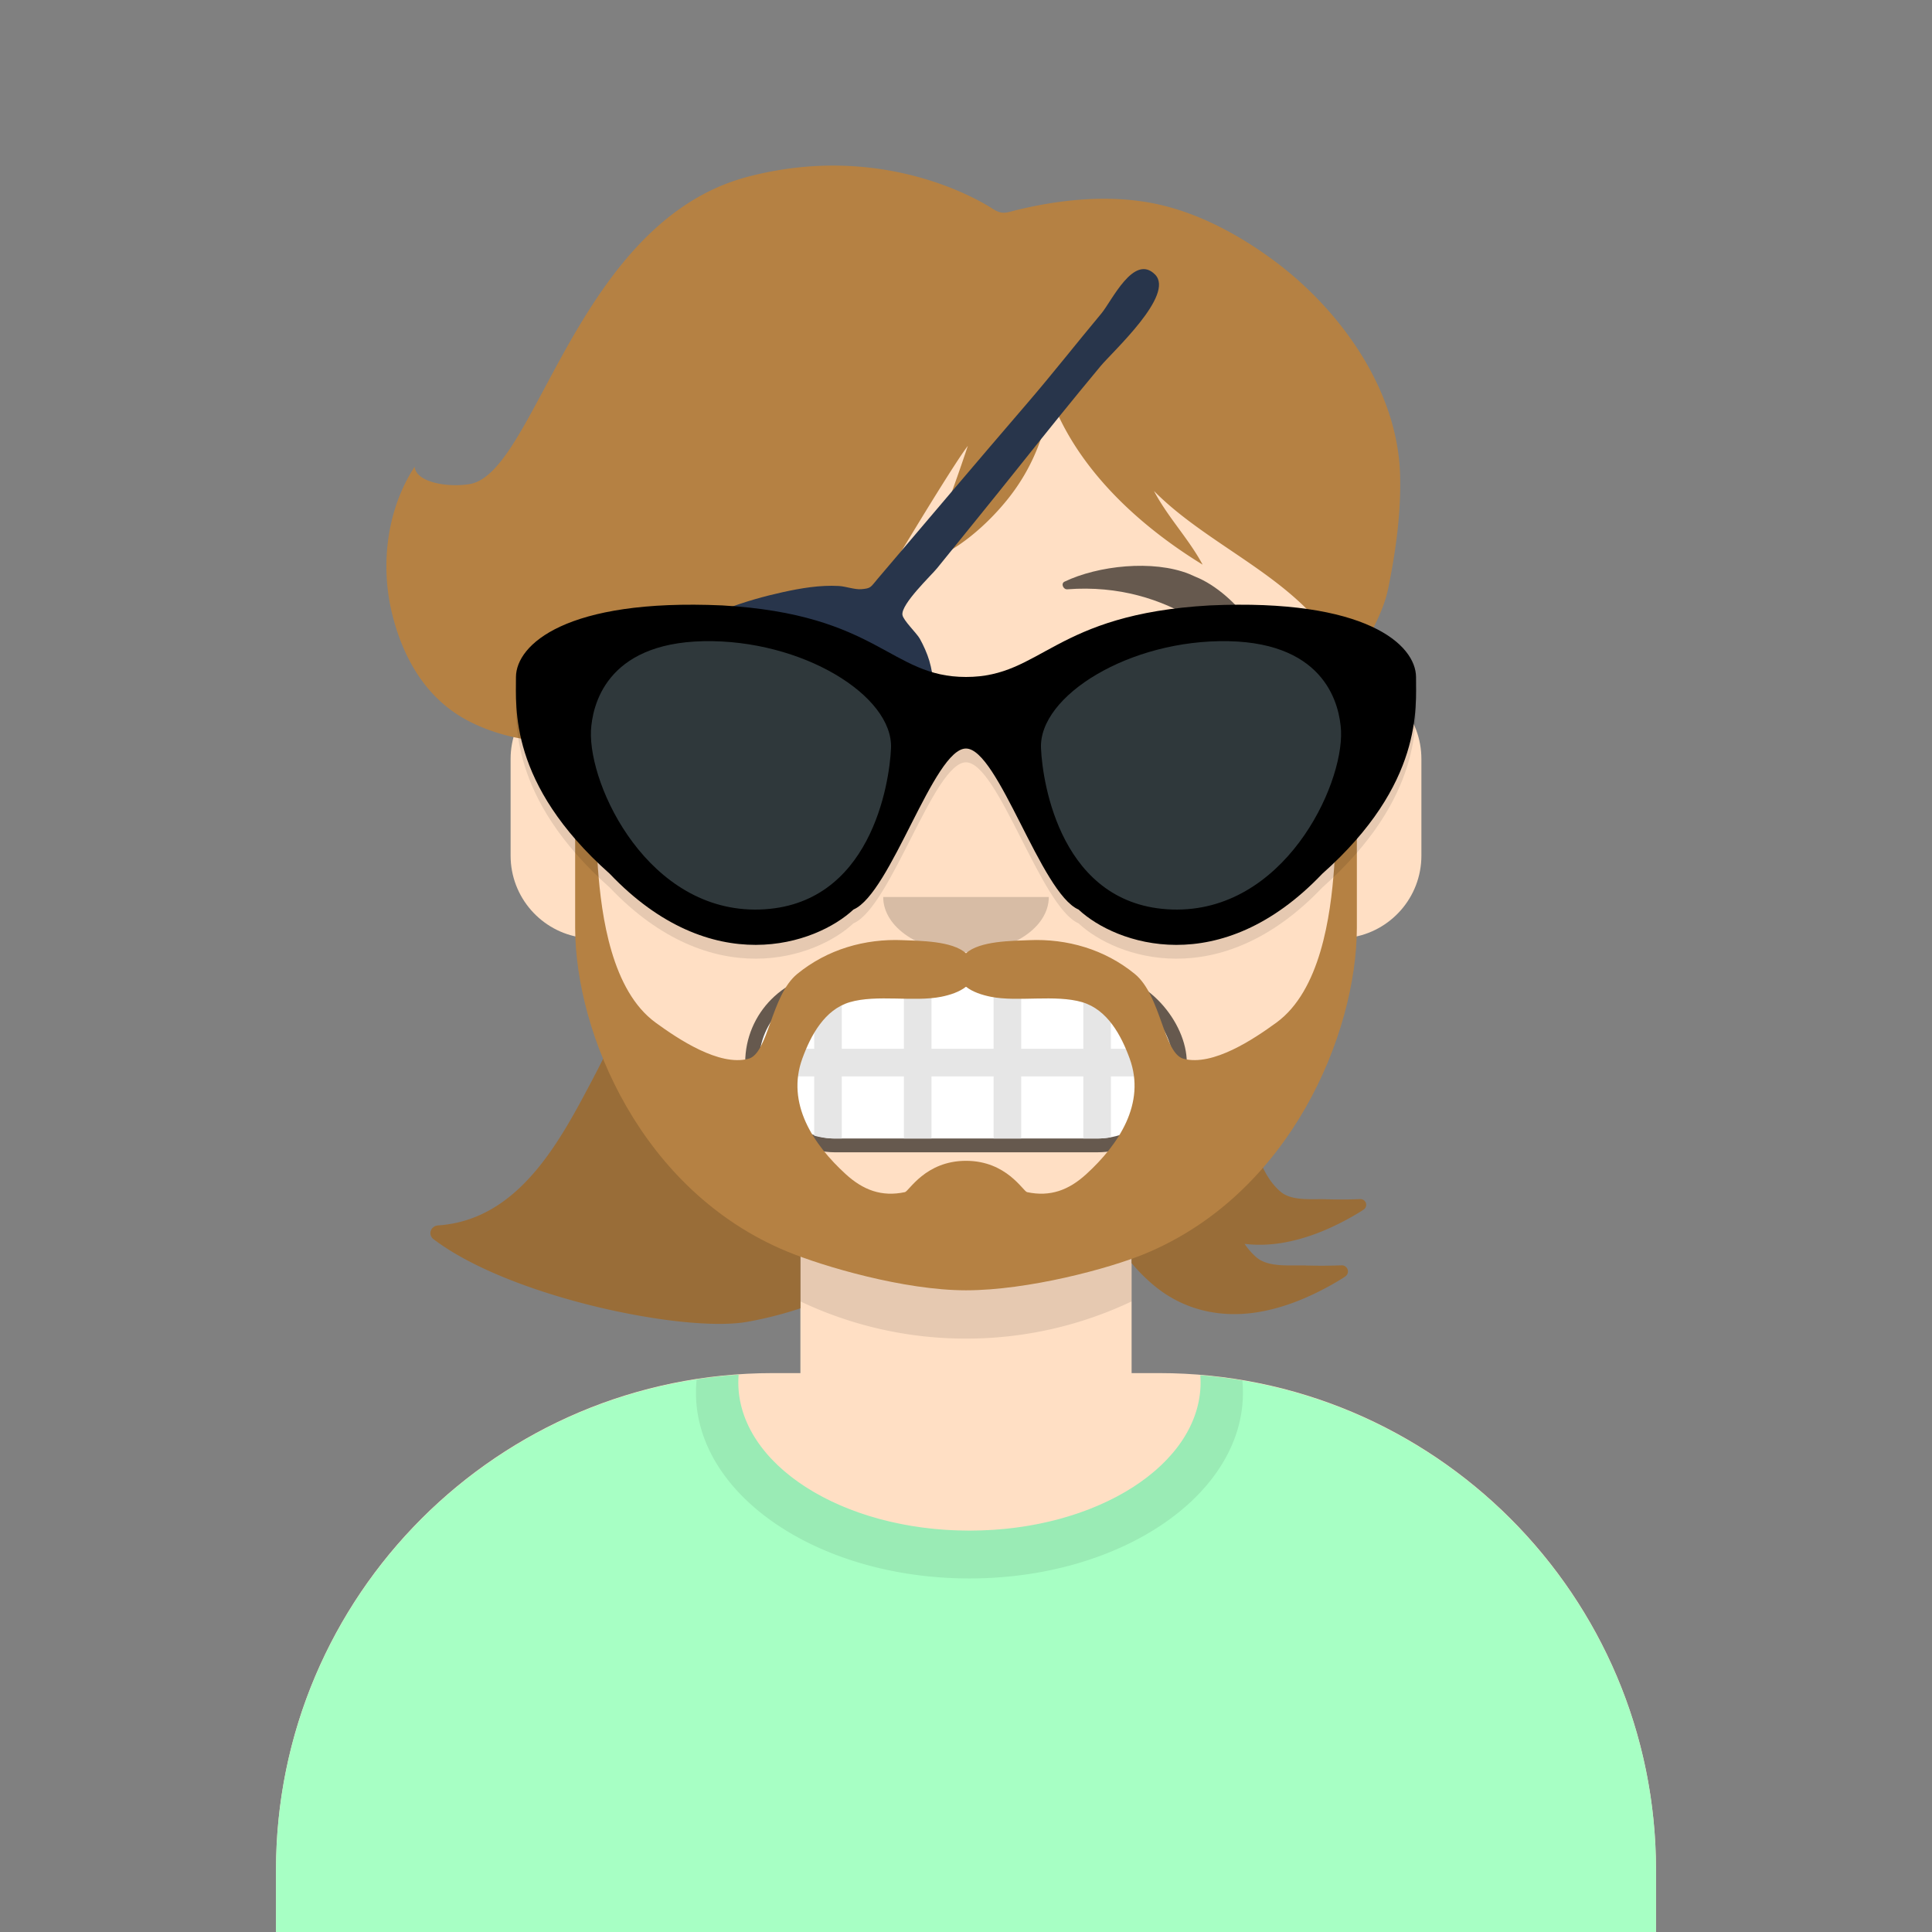 <svg width="280px" height="280px" viewBox="0 0 280 280" version="1.1" xmlns="http://www.w3.org/2000/svg" xmlns:xlink="http://www.w3.org/1999/xlink"><rect x="0" y="0" width="280" height="280" fill="#808080" stroke="none"/><g id="Skin" transform="translate(40, 36)"><path d="M100 0C69.072 0 44 25.072 44 56v6.166c-5.675.952-10 5.888-10 11.834v14c0 6.052 4.48 11.058 10.305 11.881 2.067 19.806 14.458 36.541 31.695 44.73V163h-4c-39.764 0-72 32.236-72 72v9h200v-9c0-39.764-32.236-72-72-72h-4v-18.389c17.237-8.189 29.628-24.924 31.695-44.73C161.52 99.058 166 94.052 166 88V74c0-5.946-4.325-10.882-10-11.834V56c0-30.928-25.072-56-56-56z" fill="#FFDFC4"/>
                    <path d="M76 144.611v8A55.79 55.79 0 00100 158a55.789 55.789 0 0024-5.389v-8A55.789 55.789 0 01100 150a55.79 55.79 0 01-24-5.389z" fill="#000" fill-opacity=".1"/></g><g id="Clothes" transform="translate(8, 170)"><path d="M132.5 51.828c18.502 0 33.5-9.617 33.5-21.48 0-.353-.013-.704-.04-1.053 36.976 3.03 66.04 34 66.04 71.757V110H32v-8.948c0-38.1 29.592-69.287 67.045-71.833-.03.374-.045.75-.045 1.129 0 11.863 14.998 21.48 33.5 21.48z" fill="#A7FFC4"/>
                    <path d="M132.5 58.761c21.89 0 39.635-12.05 39.635-26.913 0-.603-.029-1.2-.086-1.793a72.056 72.056 0 00-6.089-.76c.027.349.04.7.04 1.053 0 11.863-14.998 21.48-33.5 21.48-18.502 0-33.5-9.617-33.5-21.48 0-.379.015-.755.045-1.128-2.05.139-4.077.364-6.077.672a18.592 18.592 0 00-.103 1.956c0 14.864 17.745 26.913 39.635 26.913z" fill="#000" fill-opacity=".08"/>
                </g><g id="Mouth" transform="translate(86, 134)"><rect x="22" y="7" width="64" height="26" rx="13" fill="#000" fill-opacity=".6"/>
                <rect x="24" y="9" width="60" height="22" rx="11" fill="#fff"/>
                <path d="M24.181 18H32V9.414A11 11 0 0135 9h1v9h9V9h4v9h9V9h4v9h9V9h2c.683 0 1.351.062 2 .181V18h8.819l.048.282v3.436l-.048.282H75v8.819c-.649.119-1.317.181-2 .181h-2v-9h-9v9h-4v-9h-9v9h-4v-9h-9v9h-1a11 11 0 01-3-.414V22h-7.819a11.057 11.057 0 010-4z" fill="#E6E6E6"/>
                </g><g id="Nose" transform="translate(112, 122)"><path fill-rule="evenodd" clip-rule="evenodd" d="M16 8c0 4.418 5.373 8 12 8s12-3.582 12-8" fill="#000" fill-opacity=".16"/></g><g id="Eyes" transform="translate(84, 90)"><path d="M25 27s-6 7.27-6 11.27a6 6 0 1012 0c0-4-6-11.27-6-11.27z" fill="#92D9FF"/>
                    <path d="M36 22a6 6 0 11-12 0 6 6 0 0112 0zm52 0a6 6 0 11-12 0 6 6 0 0112 0z" fill="#000" fill-opacity=".6"/>
                </g><g id="Eyebrows" transform="translate(84, 82)"><path fill-rule="evenodd" clip-rule="evenodd" d="M22.766 1.578l.911-.402C28.92-.905 36.865-.033 41.723 2.299c.567.272.18 1.153-.402 1.108-14.919-1.151-24.963 8.146-28.375 14.44-.101.187-.407.208-.482.034-2.308-5.319 4.45-13.985 10.302-16.303zm66.468 0l-.911-.402C83.08-.905 75.135-.033 70.277 2.299c-.567.272-.18 1.153.402 1.108 14.919-1.151 24.963 8.146 28.375 14.44.101.187.407.208.483.034 2.307-5.319-4.45-13.985-10.303-16.303z" fill="#000" fill-opacity=".6"/>
                </g><g id="Top" transform="translate(7, 0)"><path d="M177.747 37.856c9.527 7.102 17.761 18.582 18.159 30.824.175 5.507-.617 11.227-1.722 16.616-.504 2.463-1.609 4.661-2.709 6.85-1.066 2.125-2.129 4.24-2.638 6.583-2.627-8.925-10.084-13.97-17.504-18.99-3.953-2.674-7.896-5.341-11.091-8.584 1.016 1.93 2.305 3.695 3.591 5.454 1.24 1.698 2.477 3.392 3.461 5.224-9.247-5.665-18.206-13.88-22.032-24.295-.707 5.398-2.716 10.39-6.108 14.666-3.011 3.796-7.582 7.87-12.295 9.34 2.427-5.507 4.502-11.217 6.407-16.925-1.784 2.316-7.221 11.286-9.611 15.23l-.764 1.26c-1.656 2.72-3.513 5.317-5.507 7.803-.933 1.163-1.929 2.287-2.931 3.391a67.9 67.9 0 01-1.787 1.895c-.041.041-.132.139-.246.261-.492.527-1.421 1.52-.666.545-1.858 2.35-4.451 4.26-6.911 6.07-.473.349-.942.695-1.4 1.039-2.852 2.144-5.96 3.968-9.19 5.476-7.097 3.313-14.383 4.538-22.114 3.199.903.101 2.352-.405 3.53-.817.466-.163.889-.311 1.22-.401 1.809-.492 3.474-1.117 5.113-2.024a53.849 53.849 0 009.176-6.418c-1.365.581-2.6 1.423-3.842 2.27-1.224.834-2.454 1.673-3.822 2.273-2.287 1.003-4.547 1.526-7.032 1.766-5.462.529-11.995-.72-16.721-3.587-5.492-3.333-8.542-9.051-9.99-15.137-1.68-7.067-.636-15.04 3.328-21.074.135 2.143 4.436 3.064 7.916 2.527 3.774-.582 6.95-6.52 10.913-13.926 6.178-11.548 14.268-26.669 29.514-30.64 19.961-5.2 34.209 3.874 35.42 4.657 1.214.784 1.795.629 2.93.326.209-.056.437-.117.691-.178 6.346-1.52 13.258-2.209 19.705-.927 6.34 1.262 12.418 4.546 17.559 8.378z" fill="#B58143"/>
                    <path d="M71.933 110.752c.069.012.137.025.206.036a1.6 1.6 0 01-.206-.036zm7.073 45.439c.8-1.518 1.567-3.052 2.31-4.597A56.209 56.209 0 00109 180.611v8.999a54.395 54.395 0 01-7.726 1.96c-9.013 1.617-34.325-3.528-45.445-11.982-.848-.645-.418-1.917.67-1.992 11.66-.797 17.627-12.134 22.405-21.212l.102-.193zM157 183.053v-2.442a56.18 56.18 0 0018.127-13.713c.715 2.24 1.748 4.333 3.428 5.788 1.321 1.144 3.486 1.127 5.341 1.113h.001a31.76 31.76 0 011.202.004 69.91 69.91 0 005.016-.019c.839-.037 1.213 1.014.534 1.498a8.06 8.06 0 01-.39.262 39.194 39.194 0 01-3.25 1.812c-2.524 1.258-5.187 2.244-7.982 2.734-1.916.337-3.816.4-5.654.177a9.842 9.842 0 001.699 1.941c1.409 1.223 3.72 1.204 5.699 1.189.45-.004.883-.007 1.284.004 1.785.052 3.571.057 5.353-.02.896-.039 1.295 1.084.57 1.601a7.974 7.974 0 01-.416.28 41.968 41.968 0 01-3.468 1.937c-2.694 1.345-5.537 2.398-8.519 2.922-5.499.966-10.869-.177-15.194-3.708a24.898 24.898 0 01-3.381-3.36z" fill="#B58143"/>
                    <path d="M81.315 151.594a140.115 140.115 0 01-2.309 4.597l-.102.193c-4.778 9.078-10.745 20.415-22.404 21.212-1.09.075-1.52 1.347-.671 1.992 11.12 8.454 36.432 13.599 45.445 11.982a54.395 54.395 0 007.726-1.96v-8.999a56.205 56.205 0 01-27.685-29.017zM157 180.611v2.442a24.898 24.898 0 003.381 3.36c4.325 3.531 9.695 4.674 15.194 3.708 2.982-.524 5.825-1.577 8.519-2.922a41.968 41.968 0 003.468-1.937c.139-.087.278-.181.416-.28.725-.517.326-1.64-.57-1.601a74.062 74.062 0 01-5.353.02 36.241 36.241 0 00-1.284-.004c-1.979.015-4.29.034-5.699-1.189a9.842 9.842 0 01-1.699-1.941c1.838.223 3.738.16 5.654-.177 2.795-.49 5.458-1.476 7.982-2.734a39.194 39.194 0 003.25-1.812c.13-.081.26-.17.39-.262.679-.484.305-1.535-.534-1.498a69.91 69.91 0 01-5.016.019 31.82 31.82 0 00-1.203-.004c-1.855.014-4.02.031-5.341-1.113-1.68-1.455-2.713-3.548-3.428-5.788A56.18 56.18 0 01157 180.611z" fill="#000" fill-opacity=".16"/></g><g id="Headwear" transform="translate(7, 0)"><path fill-rule="evenodd" clip-rule="evenodd" d="M160.395 39.781c-3.077-3.088-6.276 3.858-7.772 5.647-3.61 4.32-7.083 8.755-10.755 13.024-7.252 8.43-14.429 16.922-21.634 25.388-1.094 1.286-.961 1.425-2.397 1.549-.951.082-2.274-.409-3.263-.463-2.75-.151-5.462.309-8.138.897-5.345 1.173-11.01 3.106-15.647 6.075-1.217.78-2.002 1.7-3.322 1.943-1.149.212-2.673-.211-3.845-.322-2.08-.195-5.084-1.046-7.127-.605-2.592.56-3.578 3.697-.934 5.086 2.01 1.056 6.01.476 8.263.645 2.573.192 1.788.06 1.423 2.519-.523 3.534.352 7.482 1.842 10.714 3.46 7.505 13.034 15.457 21.766 14.725 7.287-.611 13.672-7.19 16.664-13.503 1.532-3.231 2.436-6.908 2.731-10.472.189-2.266.084-4.67-.566-6.865-.321-1.085-.83-2.208-1.376-3.194-.442-.798-2.399-2.649-2.519-3.452-.233-1.557 4.184-5.73 5.027-6.773 3.973-4.916 7.964-9.812 11.906-14.755 3.881-4.869 7.784-9.725 11.768-14.51 1.804-2.17 10.828-10.364 7.905-13.298" fill="#28354B"/></g><g id="FacialHair" transform="translate(56, 72)"><path fill-rule="evenodd" clip-rule="evenodd" d="M101.428 98.169c-2.513 2.294-5.19 3.325-8.575 2.604-.582-.124-2.957-4.538-8.853-4.538-5.897 0-8.27 4.414-8.853 4.538-3.385.721-6.062-.31-8.576-2.604-4.725-4.313-8.654-10.26-6.293-16.75 1.23-3.382 3.232-7.095 6.873-8.173 3.887-1.15 9.346-.002 13.264-.788 1.27-.254 2.656-.707 3.585-1.458.929.75 2.316 1.204 3.585 1.458 3.918.786 9.376-.362 13.264.788 3.641 1.078 5.642 4.79 6.873 8.173 2.361 6.49-1.568 12.437-6.294 16.75zM140.081 26c-3.41 8.4-2.093 18.858-2.724 27.676-.513 7.167-2.02 17.91-8.384 22.538-3.255 2.368-9.179 6.346-13.431 5.236-2.927-.764-3.24-9.16-7.087-12.303-4.363-3.565-9.812-5.131-15.306-4.89-2.37.105-7.165.08-9.15 1.903-1.983-1.822-6.777-1.798-9.148-1.902-5.494-.242-10.943 1.324-15.306 4.889-3.847 3.143-4.16 11.54-7.087 12.303-4.252 1.11-10.176-2.868-13.431-5.236-6.365-4.628-7.87-15.37-8.384-22.538-.63-8.818.686-19.276-2.724-27.676-1.66 0-.565 16.129-.565 16.129v20.356c.032 15.288 9.581 38.17 30.754 46.908C63.286 111.53 75.015 115 84 115s20.714-3.14 25.892-5.277c21.173-8.737 30.722-31.95 30.754-47.238V42.13S141.74 26 140.081 26z" fill="#B58143"/>
                </g><g id="Accessories" transform="translate(69, 85)"><path d="M71 15.111c-11.038 0-12.63-9.084-35.33-10.37C12.985 3.717 5.815 10.45 5.776 15.11c.037 4.293-1.128 15.45 13.588 28.519 14.773 15.512 29.906 10.252 35.33 5.185C60.135 46.473 66.34 25.46 71 25.482c4.66.021 10.865 20.991 16.306 23.333 5.423 5.067 20.557 10.327 35.329-5.185 14.717-13.069 13.552-24.226 13.588-28.519-.038-4.662-7.209-11.394-29.894-10.37-22.7 1.286-24.292 10.37-35.33 10.37z" fill="#000" fill-opacity=".1"/>
                    <path d="M71 13.111c-11.038 0-12.63-9.084-35.33-10.37C12.985 1.717 5.815 8.449 5.776 13.11c.037 4.293-1.128 15.45 13.588 28.519 14.773 15.512 29.906 10.252 35.33 5.185C60.135 44.473 66.34 23.46 71 23.482c4.66.021 10.865 20.991 16.306 23.333 5.423 5.067 20.557 10.327 35.329-5.185 14.717-13.069 13.552-24.226 13.588-28.519-.038-4.662-7.209-11.394-29.894-10.37-22.7 1.286-24.292 10.37-35.33 10.37z" fill="${color}"/>
                    <path d="M32.953 7.926c14.262-.284 27.557 7.897 27.176 15.555-.22 5.053-2.932 22.825-19.023 23.334-16.092.489-24.808-17.793-24.46-25.926.195-3.51 2.051-12.664 16.307-12.963zm76.094 0C94.784 7.642 81.49 15.823 81.871 23.48c.22 5.053 2.932 22.825 19.023 23.334 16.091.489 24.808-17.793 24.459-25.926-.195-3.51-2.05-12.664-16.306-12.963z" fill="#2F383B"/>
                </g></svg>